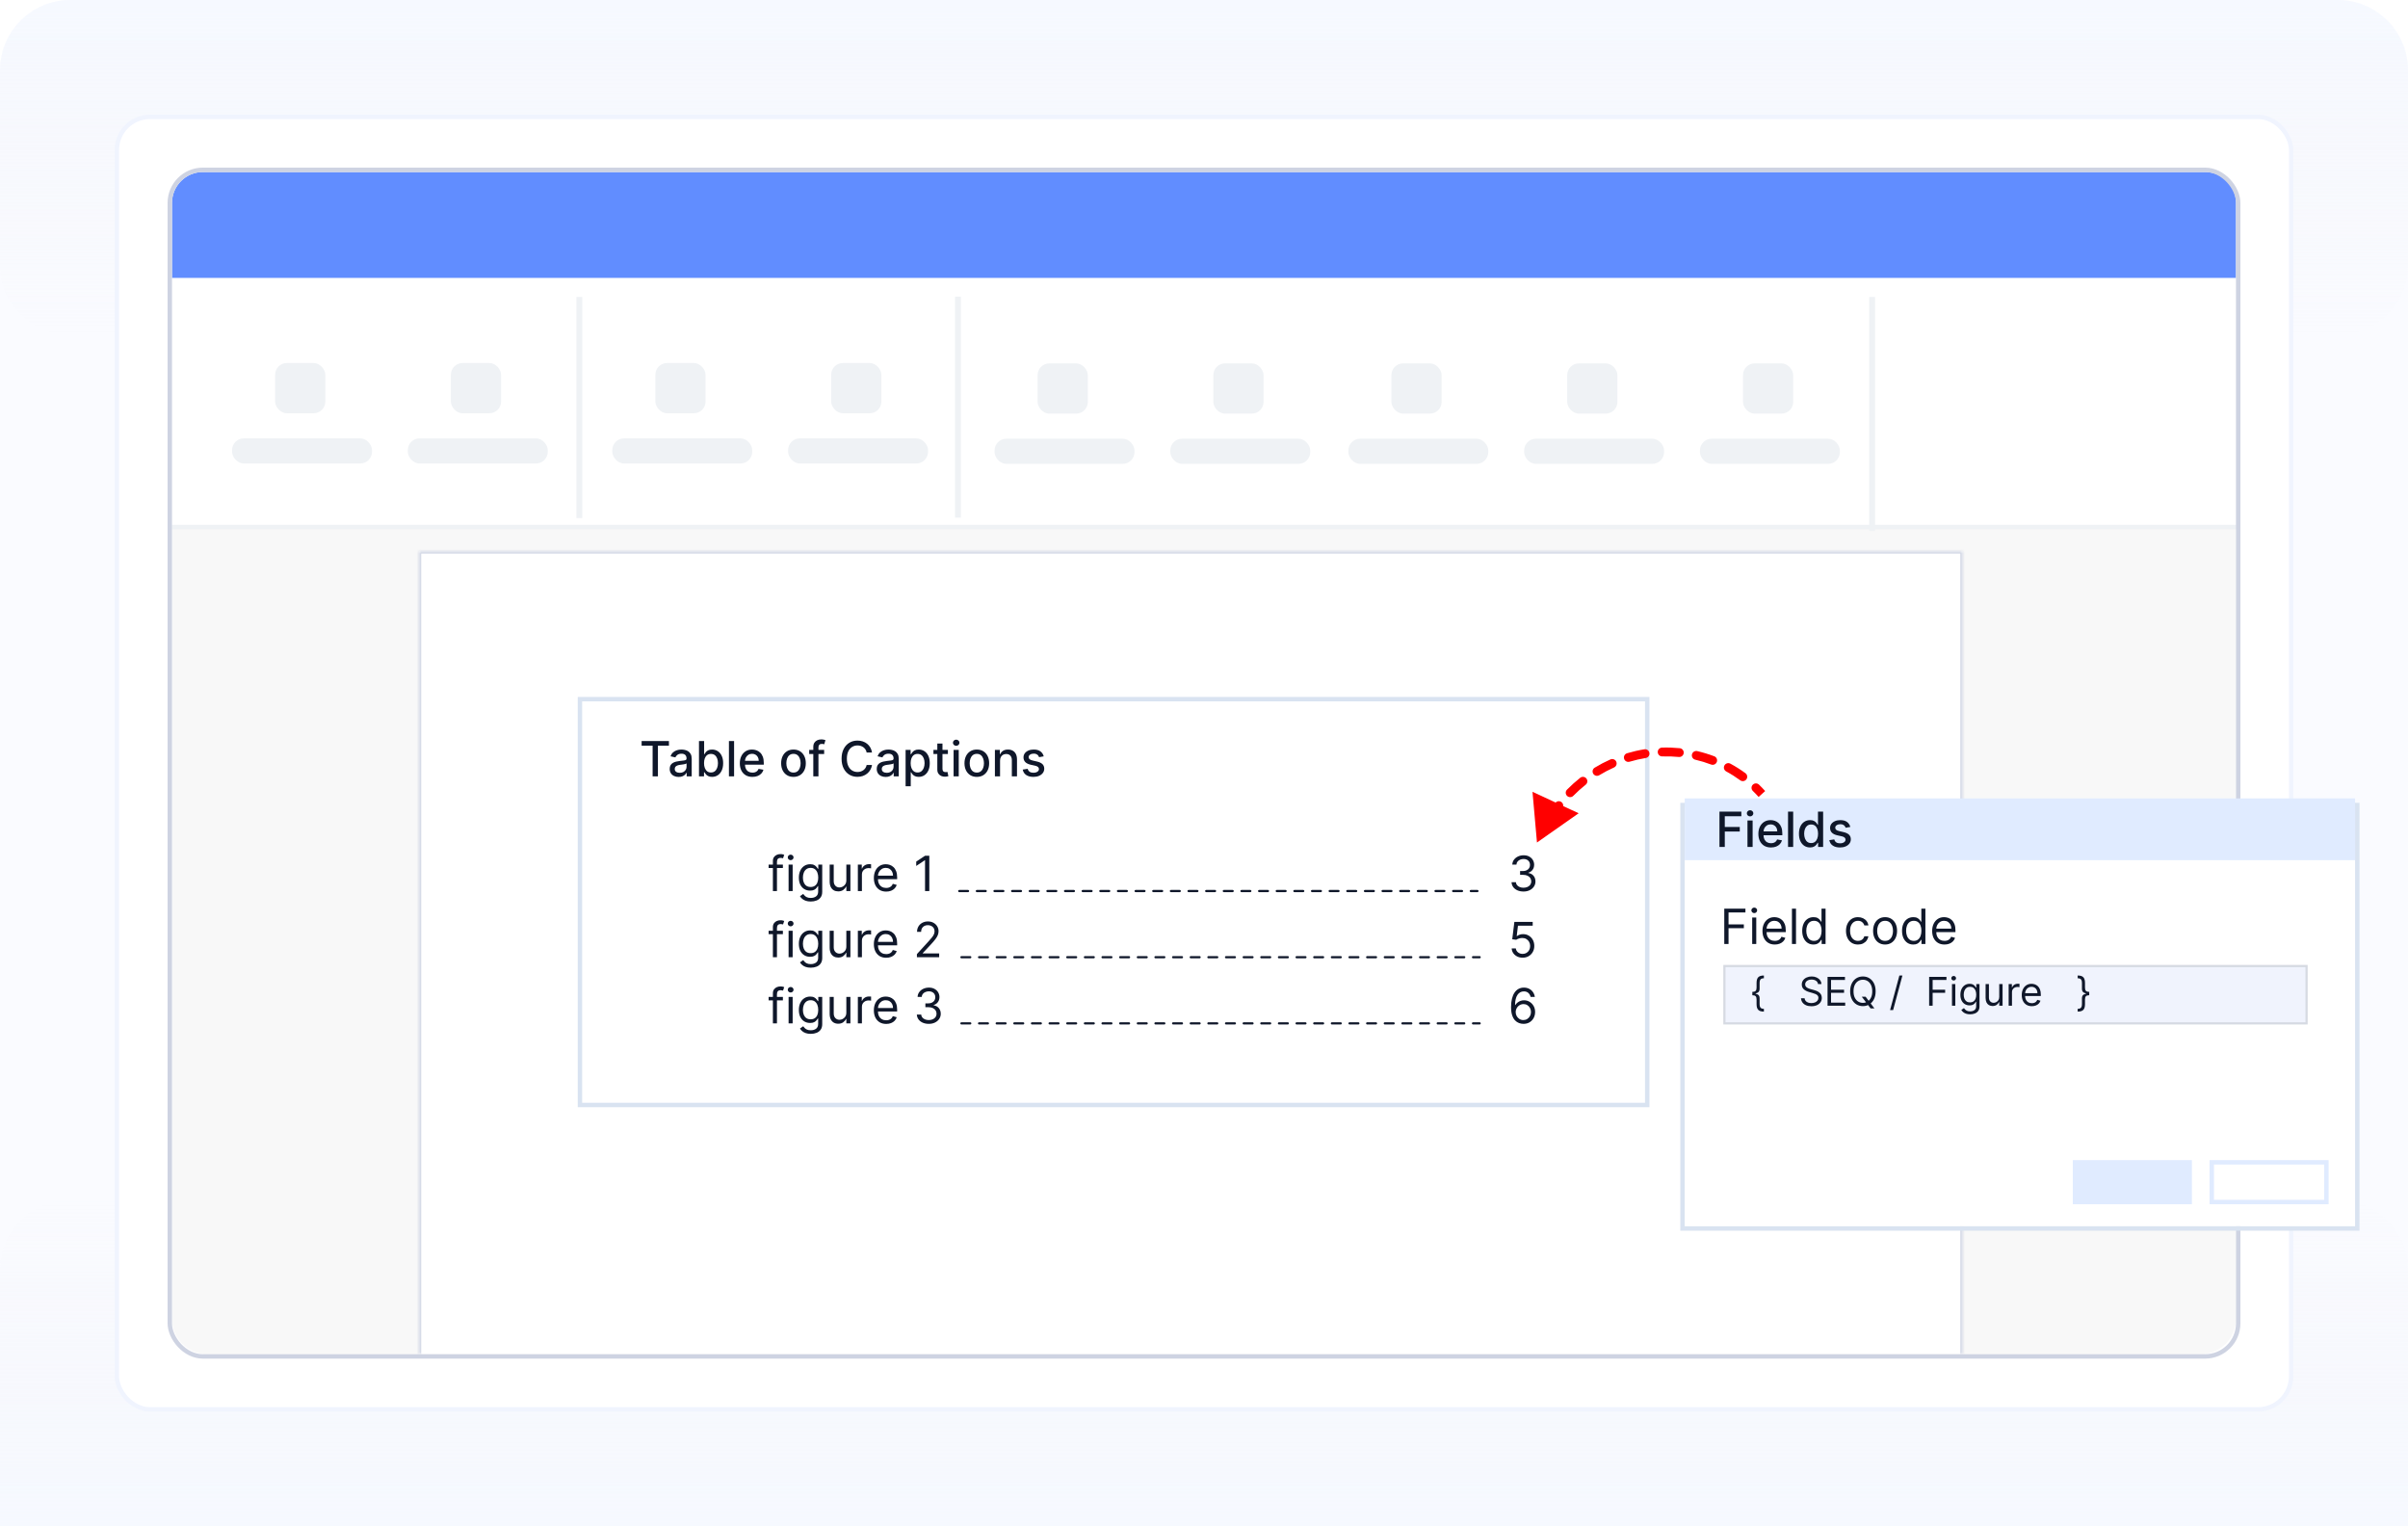 <svg width="546" height="346" viewBox="0 0 546 346" fill="none" xmlns="http://www.w3.org/2000/svg">
<g clip-path="url(#clip0_23925_17443)">
<path opacity="0.5" d="M0 16C0 7.163 7.163 0 16 0H530C538.837 0 546 7.163 546 16V346H0V16Z" fill="#F6F9FF"/>
<path d="M0 346H546V288C546 279.163 538.837 272 530 272H16C7.163 272 0 279.163 0 288V346Z" fill="url(#paint0_linear_23925_17443)"/>
<path d="M0 16C0 7.163 7.163 0 16 0H530C538.837 0 546 7.163 546 16V60C546 68.837 538.837 76 530 76H16C7.163 76 0 68.837 0 60V16Z" fill="url(#paint1_linear_23925_17443)"/>
<rect x="26.5" y="26.5" width="493" height="293" rx="7.5" fill="white" stroke="#F0F4FE"/>
<g clip-path="url(#clip1_23925_17443)">
<rect x="102.25" y="249.25" width="70.5" height="16.5" rx="2.75" fill="#FFFBEC" stroke="#0F172A" stroke-width="0.5"/>
<mask id="mask0_23925_17443" style="mask-type:alpha" maskUnits="userSpaceOnUse" x="38" y="38" width="470" height="270">
<rect x="38.936" y="38.936" width="468.129" height="268.129" fill="#F0F6C2" stroke="#DFE8AB" stroke-width="1.871"/>
</mask>
<g mask="url(#mask0_23925_17443)">
<path d="M39 47C39 42.582 42.582 39 47 39H499C503.418 39 507 42.582 507 47V299C507 303.418 503.418 307 499 307H47C42.582 307 39 303.418 39 299V47Z" fill="#F8F8F8"/>
<mask id="path-10-inside-1_23925_17443" fill="white">
<path d="M95 125H445V307H95V125Z"/>
</mask>
<path d="M95 125H445V307H95V125Z" fill="white"/>
<path d="M95 125V124.5H94.5V125H95ZM445 125H445.5V124.5H445V125ZM95 125.5H445V124.5H95V125.5ZM444.5 125V307H445.5V125H444.5ZM95.5 307V125H94.5V307H95.5Z" fill="#CED3E2" mask="url(#path-10-inside-1_23925_17443)"/>
<path d="M38 46C38 42.134 41.134 39 45 39H500C503.866 39 507 42.134 507 46V119H38V46Z" fill="white"/>
<path d="M39 46C39 42.134 42.134 39 46 39H500C503.866 39 507 42.134 507 46V63H39V46Z" fill="#618DFF"/>
<path d="M131.359 67.331V117.44" stroke="#EFF2F5" stroke-width="1.33"/>
<path d="M217.215 67.249V117.357" stroke="#EFF2F5" stroke-width="1.33"/>
<path d="M424.498 67.331V120.387" stroke="#EFF2F5" stroke-width="1.33"/>
<rect x="62.379" y="82.298" width="11.388" height="11.388" rx="2.659" fill="#EFF2F5"/>
<rect x="52.623" y="99.379" width="31.724" height="5.694" rx="2.659" fill="#EFF2F5"/>
<rect x="235.27" y="82.381" width="11.388" height="11.388" rx="2.659" fill="#EFF2F5"/>
<rect x="225.512" y="99.462" width="31.724" height="5.694" rx="2.659" fill="#EFF2F5"/>
<rect x="148.596" y="82.298" width="11.388" height="11.388" rx="2.659" fill="#EFF2F5"/>
<rect x="138.838" y="99.379" width="31.724" height="5.694" rx="2.659" fill="#EFF2F5"/>
<rect x="315.492" y="82.38" width="11.388" height="11.388" rx="2.659" fill="#EFF2F5"/>
<rect x="305.734" y="99.461" width="31.724" height="5.694" rx="2.659" fill="#EFF2F5"/>
<rect x="102.23" y="82.299" width="11.388" height="11.388" rx="2.659" fill="#EFF2F5"/>
<rect x="92.473" y="99.38" width="31.724" height="5.694" rx="2.659" fill="#EFF2F5"/>
<rect x="275.115" y="82.38" width="11.388" height="11.388" rx="2.659" fill="#EFF2F5"/>
<rect x="265.359" y="99.461" width="31.724" height="5.694" rx="2.659" fill="#EFF2F5"/>
<rect x="188.461" y="82.298" width="11.388" height="11.388" rx="2.659" fill="#EFF2F5"/>
<rect x="178.703" y="99.379" width="31.724" height="5.694" rx="2.659" fill="#EFF2F5"/>
<rect x="355.352" y="82.38" width="11.388" height="11.388" rx="2.659" fill="#EFF2F5"/>
<rect x="345.594" y="99.461" width="31.724" height="5.694" rx="2.659" fill="#EFF2F5"/>
<rect x="395.211" y="82.381" width="11.388" height="11.388" rx="2.659" fill="#EFF2F5"/>
<rect x="385.455" y="99.462" width="31.724" height="5.694" rx="2.659" fill="#EFF2F5"/>
<path fill-rule="evenodd" clip-rule="evenodd" d="M39 120V119H628.038V120H39Z" fill="#EFF2F5"/>
</g>
</g>
<rect x="38.5" y="38.5" width="469" height="269" rx="7.5" stroke="#CED3E2"/>
<path d="M345.453 202.109C344.938 202.109 344.478 202.021 344.074 201.844C343.673 201.667 343.354 201.421 343.117 201.105C342.883 200.788 342.755 200.419 342.734 200H343.719C343.74 200.258 343.828 200.48 343.984 200.668C344.141 200.853 344.345 200.996 344.598 201.098C344.85 201.199 345.13 201.25 345.438 201.25C345.781 201.25 346.086 201.19 346.352 201.07C346.617 200.951 346.826 200.784 346.977 200.57C347.128 200.357 347.203 200.109 347.203 199.828C347.203 199.534 347.13 199.275 346.984 199.051C346.839 198.824 346.625 198.647 346.344 198.52C346.063 198.392 345.719 198.328 345.313 198.328H344.672V197.469H345.313C345.63 197.469 345.909 197.411 346.148 197.297C346.391 197.182 346.579 197.021 346.715 196.812C346.853 196.604 346.922 196.359 346.922 196.078C346.922 195.807 346.862 195.572 346.742 195.371C346.622 195.171 346.453 195.014 346.234 194.902C346.018 194.79 345.763 194.734 345.469 194.734C345.193 194.734 344.932 194.785 344.688 194.887C344.445 194.986 344.247 195.13 344.094 195.32C343.94 195.508 343.857 195.734 343.844 196H342.906C342.922 195.581 343.048 195.214 343.285 194.898C343.522 194.581 343.832 194.333 344.215 194.156C344.6 193.979 345.023 193.891 345.484 193.891C345.979 193.891 346.404 193.991 346.758 194.191C347.112 194.389 347.384 194.651 347.574 194.977C347.764 195.302 347.859 195.654 347.859 196.031C347.859 196.482 347.741 196.866 347.504 197.184C347.27 197.501 346.951 197.721 346.547 197.844V197.906C347.052 197.99 347.447 198.204 347.73 198.551C348.014 198.895 348.156 199.32 348.156 199.828C348.156 200.263 348.038 200.654 347.801 201C347.566 201.344 347.246 201.615 346.84 201.812C346.434 202.01 345.971 202.109 345.453 202.109Z" fill="#0F172A"/>
<path d="M345.25 217.109C344.792 217.109 344.379 217.018 344.012 216.836C343.645 216.654 343.35 216.404 343.129 216.086C342.908 215.768 342.786 215.406 342.766 215H343.703C343.74 215.362 343.904 215.661 344.195 215.898C344.49 216.133 344.841 216.25 345.25 216.25C345.578 216.25 345.87 216.173 346.125 216.02C346.383 215.866 346.585 215.655 346.73 215.387C346.879 215.116 346.953 214.81 346.953 214.469C346.953 214.12 346.876 213.809 346.723 213.535C346.572 213.259 346.363 213.042 346.098 212.883C345.832 212.724 345.529 212.643 345.188 212.641C344.943 212.638 344.691 212.676 344.434 212.754C344.176 212.829 343.964 212.927 343.797 213.047L342.891 212.937L343.375 209H347.531V209.859H344.188L343.906 212.219H343.953C344.117 212.089 344.323 211.98 344.57 211.895C344.818 211.809 345.076 211.766 345.344 211.766C345.833 211.766 346.27 211.883 346.652 212.117C347.038 212.349 347.34 212.667 347.559 213.07C347.78 213.474 347.891 213.935 347.891 214.453C347.891 214.964 347.776 215.419 347.547 215.82C347.32 216.219 347.008 216.534 346.609 216.766C346.211 216.995 345.758 217.109 345.25 217.109Z" fill="#0F172A"/>
<path d="M345.406 232.109C345.078 232.104 344.75 232.042 344.422 231.922C344.094 231.802 343.794 231.6 343.523 231.316C343.253 231.03 343.035 230.643 342.871 230.156C342.707 229.667 342.625 229.052 342.625 228.312C342.625 227.604 342.691 226.977 342.824 226.43C342.957 225.88 343.15 225.418 343.402 225.043C343.655 224.665 343.96 224.379 344.316 224.184C344.676 223.988 345.081 223.891 345.531 223.891C345.979 223.891 346.378 223.98 346.727 224.16C347.078 224.337 347.365 224.585 347.586 224.902C347.807 225.22 347.951 225.586 348.016 226H347.063C346.974 225.641 346.802 225.342 346.547 225.105C346.292 224.868 345.953 224.75 345.531 224.75C344.911 224.75 344.423 225.02 344.066 225.559C343.712 226.098 343.534 226.854 343.531 227.828H343.594C343.74 227.607 343.913 227.418 344.113 227.262C344.316 227.103 344.54 226.98 344.785 226.895C345.03 226.809 345.289 226.766 345.562 226.766C346.021 226.766 346.44 226.88 346.82 227.109C347.201 227.336 347.505 227.65 347.734 228.051C347.964 228.449 348.078 228.906 348.078 229.422C348.078 229.917 347.967 230.37 347.746 230.781C347.525 231.19 347.214 231.516 346.813 231.758C346.414 231.997 345.945 232.115 345.406 232.109ZM345.406 231.25C345.734 231.25 346.029 231.168 346.289 231.004C346.552 230.84 346.759 230.62 346.91 230.344C347.064 230.068 347.141 229.76 347.141 229.422C347.141 229.091 347.066 228.79 346.918 228.52C346.772 228.246 346.57 228.029 346.313 227.867C346.057 227.706 345.766 227.625 345.438 227.625C345.19 227.625 344.96 227.674 344.746 227.773C344.533 227.87 344.345 228.003 344.184 228.172C344.025 228.341 343.9 228.535 343.809 228.754C343.717 228.97 343.672 229.198 343.672 229.437C343.672 229.755 343.746 230.052 343.895 230.328C344.046 230.604 344.251 230.827 344.512 230.996C344.775 231.165 345.073 231.25 345.406 231.25Z" fill="#0F172A"/>
<path d="M145.484 169.039V168H151.676V169.039H149.18V176H147.977V169.039H145.484ZM153.88 176.133C153.5 176.133 153.156 176.063 152.849 175.922C152.541 175.779 152.298 175.572 152.118 175.301C151.941 175.03 151.853 174.698 151.853 174.305C151.853 173.966 151.918 173.687 152.048 173.469C152.178 173.25 152.354 173.077 152.575 172.949C152.797 172.822 153.044 172.725 153.317 172.66C153.591 172.595 153.869 172.546 154.153 172.512C154.513 172.47 154.804 172.436 155.028 172.41C155.252 172.382 155.415 172.336 155.517 172.273C155.618 172.211 155.669 172.109 155.669 171.969V171.941C155.669 171.6 155.573 171.336 155.38 171.148C155.19 170.961 154.906 170.867 154.528 170.867C154.135 170.867 153.825 170.954 153.599 171.129C153.375 171.301 153.22 171.492 153.134 171.703L152.036 171.453C152.166 171.089 152.356 170.794 152.606 170.57C152.859 170.344 153.149 170.18 153.478 170.078C153.806 169.974 154.151 169.922 154.513 169.922C154.752 169.922 155.006 169.951 155.274 170.008C155.545 170.062 155.798 170.164 156.032 170.312C156.269 170.461 156.463 170.673 156.614 170.949C156.765 171.223 156.841 171.578 156.841 172.016V176H155.7V175.18H155.653C155.578 175.331 155.465 175.479 155.313 175.625C155.162 175.771 154.968 175.892 154.731 175.988C154.494 176.085 154.211 176.133 153.88 176.133ZM154.134 175.195C154.457 175.195 154.733 175.132 154.962 175.004C155.194 174.876 155.369 174.71 155.489 174.504C155.612 174.296 155.673 174.073 155.673 173.836V173.062C155.631 173.104 155.55 173.143 155.431 173.18C155.313 173.214 155.179 173.243 155.028 173.27C154.877 173.293 154.73 173.315 154.587 173.336C154.444 173.354 154.324 173.37 154.228 173.383C154.001 173.411 153.794 173.46 153.606 173.527C153.422 173.595 153.273 173.693 153.161 173.82C153.052 173.945 152.997 174.112 152.997 174.32C152.997 174.609 153.104 174.828 153.317 174.977C153.531 175.122 153.803 175.195 154.134 175.195ZM158.49 176V168H159.658V170.973H159.729C159.796 170.848 159.894 170.703 160.021 170.539C160.149 170.375 160.326 170.232 160.553 170.109C160.779 169.984 161.079 169.922 161.451 169.922C161.936 169.922 162.368 170.044 162.748 170.289C163.128 170.534 163.426 170.887 163.643 171.348C163.861 171.809 163.971 172.363 163.971 173.012C163.971 173.66 163.863 174.216 163.646 174.68C163.43 175.141 163.133 175.496 162.756 175.746C162.378 175.993 161.947 176.117 161.463 176.117C161.098 176.117 160.8 176.056 160.568 175.934C160.339 175.811 160.16 175.668 160.029 175.504C159.899 175.34 159.799 175.194 159.729 175.066H159.631V176H158.49ZM159.635 173C159.635 173.422 159.696 173.792 159.818 174.109C159.941 174.427 160.118 174.676 160.35 174.855C160.581 175.033 160.865 175.121 161.201 175.121C161.55 175.121 161.842 175.029 162.076 174.844C162.311 174.656 162.488 174.402 162.607 174.082C162.73 173.762 162.791 173.401 162.791 173C162.791 172.604 162.731 172.249 162.611 171.934C162.494 171.618 162.317 171.37 162.08 171.188C161.846 171.005 161.553 170.914 161.201 170.914C160.863 170.914 160.576 171.001 160.342 171.176C160.11 171.35 159.934 171.594 159.814 171.906C159.695 172.219 159.635 172.583 159.635 173ZM166.45 168V176H165.282V168H166.45ZM170.607 176.121C170.016 176.121 169.507 175.995 169.08 175.742C168.656 175.487 168.327 175.129 168.096 174.668C167.867 174.204 167.752 173.661 167.752 173.039C167.752 172.424 167.867 171.883 168.096 171.414C168.327 170.945 168.65 170.579 169.064 170.316C169.481 170.053 169.968 169.922 170.525 169.922C170.864 169.922 171.192 169.978 171.51 170.09C171.827 170.202 172.113 170.378 172.365 170.617C172.618 170.857 172.817 171.168 172.963 171.551C173.109 171.931 173.182 172.393 173.182 172.937V173.352H168.412V172.477H172.037C172.037 172.169 171.975 171.897 171.85 171.66C171.725 171.421 171.549 171.232 171.322 171.094C171.098 170.956 170.835 170.887 170.533 170.887C170.205 170.887 169.919 170.967 169.674 171.129C169.432 171.288 169.244 171.496 169.111 171.754C168.981 172.009 168.916 172.286 168.916 172.586V173.27C168.916 173.671 168.986 174.012 169.127 174.293C169.27 174.574 169.469 174.789 169.725 174.937C169.98 175.083 170.278 175.156 170.619 175.156C170.84 175.156 171.042 175.125 171.225 175.062C171.407 174.997 171.564 174.901 171.697 174.773C171.83 174.646 171.932 174.488 172.002 174.301L173.107 174.5C173.019 174.826 172.86 175.111 172.631 175.355C172.404 175.598 172.119 175.786 171.775 175.922C171.434 176.055 171.045 176.121 170.607 176.121ZM179.916 176.121C179.354 176.121 178.863 175.992 178.443 175.734C178.024 175.477 177.699 175.116 177.467 174.652C177.235 174.189 177.119 173.647 177.119 173.027C177.119 172.405 177.235 171.861 177.467 171.395C177.699 170.928 178.024 170.566 178.443 170.309C178.863 170.051 179.354 169.922 179.916 169.922C180.479 169.922 180.969 170.051 181.389 170.309C181.808 170.566 182.133 170.928 182.365 171.395C182.597 171.861 182.713 172.405 182.713 173.027C182.713 173.647 182.597 174.189 182.365 174.652C182.133 175.116 181.808 175.477 181.389 175.734C180.969 175.992 180.479 176.121 179.916 176.121ZM179.92 175.141C180.285 175.141 180.587 175.044 180.826 174.852C181.066 174.659 181.243 174.402 181.357 174.082C181.475 173.762 181.533 173.409 181.533 173.023C181.533 172.641 181.475 172.289 181.357 171.969C181.243 171.646 181.066 171.387 180.826 171.191C180.587 170.996 180.285 170.898 179.92 170.898C179.553 170.898 179.248 170.996 179.006 171.191C178.766 171.387 178.588 171.646 178.471 171.969C178.356 172.289 178.299 172.641 178.299 173.023C178.299 173.409 178.356 173.762 178.471 174.082C178.588 174.402 178.766 174.659 179.006 174.852C179.248 175.044 179.553 175.141 179.92 175.141ZM186.872 170V170.937H183.481V170H186.872ZM184.411 176V169.305C184.411 168.93 184.493 168.618 184.657 168.371C184.821 168.121 185.039 167.935 185.31 167.812C185.58 167.687 185.875 167.625 186.192 167.625C186.427 167.625 186.627 167.645 186.794 167.684C186.961 167.72 187.084 167.754 187.165 167.785L186.892 168.73C186.837 168.715 186.767 168.697 186.681 168.676C186.595 168.652 186.491 168.641 186.368 168.641C186.084 168.641 185.881 168.711 185.759 168.852C185.639 168.992 185.579 169.195 185.579 169.461V176H184.411ZM197.727 170.602H196.508C196.461 170.341 196.374 170.112 196.246 169.914C196.118 169.716 195.962 169.548 195.777 169.41C195.592 169.272 195.385 169.168 195.156 169.098C194.93 169.027 194.689 168.992 194.434 168.992C193.973 168.992 193.56 169.108 193.195 169.34C192.833 169.572 192.547 169.911 192.336 170.359C192.128 170.807 192.023 171.354 192.023 172C192.023 172.651 192.128 173.201 192.336 173.648C192.547 174.096 192.835 174.435 193.199 174.664C193.564 174.893 193.974 175.008 194.43 175.008C194.682 175.008 194.922 174.974 195.148 174.906C195.378 174.836 195.585 174.733 195.77 174.598C195.954 174.462 196.111 174.297 196.238 174.102C196.368 173.904 196.458 173.677 196.508 173.422L197.727 173.426C197.661 173.819 197.535 174.181 197.348 174.512C197.163 174.84 196.924 175.124 196.633 175.363C196.344 175.6 196.013 175.784 195.641 175.914C195.268 176.044 194.862 176.109 194.422 176.109C193.729 176.109 193.112 175.945 192.57 175.617C192.029 175.286 191.602 174.814 191.289 174.199C190.979 173.585 190.824 172.852 190.824 172C190.824 171.146 190.98 170.413 191.293 169.801C191.605 169.186 192.033 168.715 192.574 168.387C193.116 168.056 193.732 167.891 194.422 167.891C194.846 167.891 195.242 167.952 195.609 168.074C195.979 168.194 196.311 168.371 196.605 168.605C196.9 168.837 197.143 169.121 197.336 169.457C197.529 169.79 197.659 170.172 197.727 170.602ZM200.823 176.133C200.443 176.133 200.099 176.063 199.792 175.922C199.485 175.779 199.241 175.572 199.062 175.301C198.884 175.03 198.796 174.698 198.796 174.305C198.796 173.966 198.861 173.687 198.991 173.469C199.121 173.25 199.297 173.077 199.519 172.949C199.74 172.822 199.987 172.725 200.261 172.66C200.534 172.595 200.813 172.546 201.097 172.512C201.456 172.47 201.748 172.436 201.972 172.41C202.196 172.382 202.358 172.336 202.46 172.273C202.562 172.211 202.612 172.109 202.612 171.969V171.941C202.612 171.6 202.516 171.336 202.323 171.148C202.133 170.961 201.849 170.867 201.472 170.867C201.078 170.867 200.769 170.954 200.542 171.129C200.318 171.301 200.163 171.492 200.077 171.703L198.979 171.453C199.11 171.089 199.3 170.794 199.55 170.57C199.802 170.344 200.093 170.18 200.421 170.078C200.749 169.974 201.094 169.922 201.456 169.922C201.696 169.922 201.95 169.951 202.218 170.008C202.489 170.062 202.741 170.164 202.976 170.312C203.213 170.461 203.407 170.673 203.558 170.949C203.709 171.223 203.784 171.578 203.784 172.016V176H202.644V175.18H202.597C202.521 175.331 202.408 175.479 202.257 175.625C202.106 175.771 201.912 175.892 201.675 175.988C201.438 176.085 201.154 176.133 200.823 176.133ZM201.077 175.195C201.4 175.195 201.676 175.132 201.905 175.004C202.137 174.876 202.313 174.71 202.433 174.504C202.555 174.296 202.616 174.073 202.616 173.836V173.062C202.575 173.104 202.494 173.143 202.374 173.18C202.257 173.214 202.123 173.243 201.972 173.27C201.821 173.293 201.674 173.315 201.53 173.336C201.387 173.354 201.267 173.37 201.171 173.383C200.944 173.411 200.737 173.46 200.55 173.527C200.365 173.595 200.216 173.693 200.104 173.82C199.995 173.945 199.94 174.112 199.94 174.32C199.94 174.609 200.047 174.828 200.261 174.977C200.474 175.122 200.746 175.195 201.077 175.195ZM205.34 178.25V170H206.48V170.973H206.578C206.646 170.848 206.743 170.703 206.871 170.539C206.999 170.375 207.176 170.232 207.402 170.109C207.629 169.984 207.928 169.922 208.301 169.922C208.785 169.922 209.217 170.044 209.598 170.289C209.978 170.534 210.276 170.887 210.492 171.348C210.711 171.809 210.82 172.363 210.82 173.012C210.82 173.66 210.712 174.216 210.496 174.68C210.28 175.141 209.983 175.496 209.605 175.746C209.228 175.993 208.797 176.117 208.313 176.117C207.948 176.117 207.65 176.056 207.418 175.934C207.189 175.811 207.009 175.668 206.879 175.504C206.749 175.34 206.648 175.194 206.578 175.066H206.508V178.25H205.34ZM206.484 173C206.484 173.422 206.546 173.792 206.668 174.109C206.79 174.427 206.967 174.676 207.199 174.855C207.431 175.033 207.715 175.121 208.051 175.121C208.4 175.121 208.691 175.029 208.926 174.844C209.16 174.656 209.337 174.402 209.457 174.082C209.579 173.762 209.641 173.401 209.641 173C209.641 172.604 209.581 172.249 209.461 171.934C209.344 171.618 209.167 171.37 208.93 171.188C208.695 171.005 208.402 170.914 208.051 170.914C207.712 170.914 207.426 171.001 207.191 171.176C206.96 171.35 206.784 171.594 206.664 171.906C206.544 172.219 206.484 172.583 206.484 173ZM214.93 170V170.937H211.652V170H214.93ZM212.531 168.562H213.699V174.238C213.699 174.465 213.733 174.635 213.801 174.75C213.868 174.862 213.956 174.939 214.063 174.98C214.172 175.02 214.29 175.039 214.418 175.039C214.512 175.039 214.594 175.033 214.664 175.02C214.734 175.007 214.789 174.996 214.828 174.988L215.039 175.953C214.971 175.979 214.875 176.005 214.75 176.031C214.625 176.06 214.469 176.076 214.281 176.078C213.974 176.083 213.688 176.029 213.422 175.914C213.156 175.799 212.941 175.622 212.777 175.383C212.613 175.143 212.531 174.842 212.531 174.48V168.562ZM216.222 176V170H217.39V176H216.222ZM216.812 169.074C216.608 169.074 216.434 169.007 216.288 168.871C216.145 168.733 216.073 168.569 216.073 168.379C216.073 168.186 216.145 168.022 216.288 167.887C216.434 167.749 216.608 167.68 216.812 167.68C217.015 167.68 217.188 167.749 217.331 167.887C217.477 168.022 217.55 168.186 217.55 168.379C217.55 168.569 217.477 168.733 217.331 168.871C217.188 169.007 217.015 169.074 216.812 169.074ZM221.488 176.121C220.926 176.121 220.435 175.992 220.016 175.734C219.596 175.477 219.271 175.116 219.039 174.652C218.807 174.189 218.691 173.647 218.691 173.027C218.691 172.405 218.807 171.861 219.039 171.395C219.271 170.928 219.596 170.566 220.016 170.309C220.435 170.051 220.926 169.922 221.488 169.922C222.051 169.922 222.542 170.051 222.961 170.309C223.38 170.566 223.706 170.928 223.938 171.395C224.169 171.861 224.285 172.405 224.285 173.027C224.285 173.647 224.169 174.189 223.938 174.652C223.706 175.116 223.38 175.477 222.961 175.734C222.542 175.992 222.051 176.121 221.488 176.121ZM221.492 175.141C221.857 175.141 222.159 175.044 222.398 174.852C222.638 174.659 222.815 174.402 222.93 174.082C223.047 173.762 223.105 173.409 223.105 173.023C223.105 172.641 223.047 172.289 222.93 171.969C222.815 171.646 222.638 171.387 222.398 171.191C222.159 170.996 221.857 170.898 221.492 170.898C221.125 170.898 220.82 170.996 220.578 171.191C220.339 171.387 220.16 171.646 220.043 171.969C219.928 172.289 219.871 172.641 219.871 173.023C219.871 173.409 219.928 173.762 220.043 174.082C220.16 174.402 220.339 174.659 220.578 174.852C220.82 175.044 221.125 175.141 221.492 175.141ZM226.757 172.437V176H225.589V170H226.71V170.977H226.784C226.922 170.659 227.138 170.404 227.433 170.211C227.729 170.018 228.103 169.922 228.554 169.922C228.963 169.922 229.321 170.008 229.628 170.18C229.935 170.349 230.174 170.602 230.343 170.937C230.512 171.273 230.597 171.689 230.597 172.184V176H229.429V172.324C229.429 171.889 229.315 171.549 229.089 171.305C228.862 171.057 228.551 170.934 228.155 170.934C227.884 170.934 227.644 170.992 227.433 171.109C227.224 171.227 227.059 171.398 226.937 171.625C226.817 171.849 226.757 172.12 226.757 172.437ZM236.659 171.465L235.601 171.652C235.556 171.517 235.486 171.388 235.39 171.266C235.296 171.143 235.168 171.043 235.007 170.965C234.845 170.887 234.644 170.848 234.401 170.848C234.071 170.848 233.795 170.922 233.573 171.07C233.352 171.216 233.241 171.405 233.241 171.637C233.241 171.837 233.315 171.999 233.464 172.121C233.612 172.243 233.852 172.344 234.183 172.422L235.136 172.641C235.688 172.768 236.099 172.965 236.37 173.23C236.641 173.496 236.776 173.841 236.776 174.266C236.776 174.625 236.672 174.945 236.464 175.227C236.258 175.505 235.97 175.724 235.601 175.883C235.233 176.042 234.808 176.121 234.323 176.121C233.651 176.121 233.103 175.978 232.679 175.691C232.254 175.402 231.994 174.992 231.897 174.461L233.026 174.289C233.097 174.583 233.241 174.806 233.46 174.957C233.679 175.105 233.964 175.18 234.315 175.18C234.698 175.18 235.004 175.1 235.233 174.941C235.463 174.78 235.577 174.583 235.577 174.352C235.577 174.164 235.507 174.007 235.366 173.879C235.228 173.751 235.016 173.655 234.729 173.59L233.714 173.367C233.154 173.24 232.74 173.036 232.472 172.758C232.206 172.479 232.073 172.126 232.073 171.699C232.073 171.345 232.172 171.035 232.37 170.77C232.568 170.504 232.841 170.297 233.19 170.148C233.539 169.997 233.939 169.922 234.39 169.922C235.038 169.922 235.549 170.062 235.921 170.344C236.293 170.622 236.539 170.996 236.659 171.465Z" fill="#0F172A"/>
<path d="M177.516 196V196.781H174.281V196H177.516ZM175.25 202V195.172C175.25 194.828 175.331 194.542 175.492 194.312C175.654 194.083 175.863 193.911 176.121 193.797C176.379 193.682 176.651 193.625 176.938 193.625C177.164 193.625 177.349 193.643 177.492 193.68C177.635 193.716 177.742 193.75 177.812 193.781L177.547 194.578C177.5 194.562 177.435 194.543 177.352 194.52C177.271 194.496 177.164 194.484 177.031 194.484C176.727 194.484 176.507 194.561 176.371 194.715C176.238 194.868 176.172 195.094 176.172 195.391V202H175.25ZM178.808 202V196H179.729V202H178.808ZM179.276 195C179.097 195 178.942 194.939 178.812 194.816C178.684 194.694 178.62 194.547 178.62 194.375C178.62 194.203 178.684 194.056 178.812 193.934C178.942 193.811 179.097 193.75 179.276 193.75C179.456 193.75 179.61 193.811 179.737 193.934C179.868 194.056 179.933 194.203 179.933 194.375C179.933 194.547 179.868 194.694 179.737 194.816C179.61 194.939 179.456 195 179.276 195ZM183.84 204.375C183.395 204.375 183.012 204.318 182.691 204.203C182.371 204.091 182.104 203.943 181.891 203.758C181.68 203.576 181.512 203.38 181.387 203.172L182.121 202.656C182.204 202.766 182.31 202.891 182.437 203.031C182.565 203.174 182.74 203.298 182.961 203.402C183.185 203.509 183.478 203.562 183.84 203.562C184.324 203.562 184.724 203.445 185.039 203.211C185.354 202.977 185.512 202.609 185.512 202.109V200.891H185.434C185.366 201 185.27 201.135 185.145 201.297C185.022 201.456 184.845 201.598 184.613 201.723C184.384 201.845 184.074 201.906 183.684 201.906C183.199 201.906 182.764 201.792 182.379 201.563C181.996 201.333 181.693 201 181.469 200.562C181.247 200.125 181.137 199.594 181.137 198.969C181.137 198.354 181.245 197.819 181.461 197.363C181.677 196.905 181.978 196.551 182.363 196.301C182.749 196.048 183.194 195.922 183.699 195.922C184.09 195.922 184.4 195.987 184.629 196.117C184.861 196.245 185.038 196.391 185.16 196.555C185.285 196.716 185.382 196.849 185.449 196.953H185.543V196H186.434V202.172C186.434 202.688 186.316 203.107 186.082 203.43C185.85 203.755 185.538 203.993 185.145 204.145C184.754 204.298 184.319 204.375 183.84 204.375ZM183.809 201.078C184.178 201.078 184.491 200.993 184.746 200.824C185.001 200.655 185.195 200.411 185.328 200.094C185.461 199.776 185.527 199.396 185.527 198.953C185.527 198.521 185.462 198.139 185.332 197.809C185.202 197.478 185.009 197.219 184.754 197.031C184.499 196.844 184.184 196.75 183.809 196.75C183.418 196.75 183.092 196.849 182.832 197.047C182.574 197.245 182.38 197.51 182.25 197.844C182.122 198.177 182.059 198.547 182.059 198.953C182.059 199.37 182.124 199.738 182.254 200.059C182.387 200.376 182.582 200.626 182.84 200.809C183.1 200.988 183.423 201.078 183.809 201.078ZM191.902 199.547V196H192.824V202H191.902V200.984H191.84C191.699 201.289 191.48 201.548 191.184 201.762C190.887 201.973 190.512 202.078 190.059 202.078C189.684 202.078 189.35 201.996 189.059 201.832C188.767 201.665 188.538 201.415 188.371 201.082C188.204 200.746 188.121 200.323 188.121 199.812V196H189.043V199.75C189.043 200.187 189.165 200.536 189.41 200.797C189.658 201.057 189.973 201.187 190.355 201.187C190.585 201.187 190.818 201.129 191.055 201.012C191.294 200.895 191.495 200.715 191.656 200.473C191.82 200.23 191.902 199.922 191.902 199.547ZM194.513 202V196H195.403V196.906H195.466C195.575 196.609 195.773 196.368 196.06 196.184C196.346 195.999 196.669 195.906 197.028 195.906C197.096 195.906 197.181 195.908 197.282 195.91C197.384 195.913 197.461 195.917 197.513 195.922V196.859C197.481 196.852 197.41 196.84 197.298 196.824C197.188 196.806 197.073 196.797 196.95 196.797C196.659 196.797 196.398 196.858 196.169 196.98C195.942 197.1 195.763 197.267 195.63 197.48C195.5 197.691 195.435 197.932 195.435 198.203V202H194.513ZM200.938 202.125C200.36 202.125 199.862 201.997 199.442 201.742C199.026 201.484 198.704 201.125 198.478 200.664C198.254 200.201 198.142 199.661 198.142 199.047C198.142 198.432 198.254 197.891 198.478 197.422C198.704 196.951 199.019 196.583 199.423 196.32C199.829 196.055 200.303 195.922 200.845 195.922C201.157 195.922 201.466 195.974 201.771 196.078C202.075 196.182 202.353 196.352 202.603 196.586C202.853 196.818 203.052 197.125 203.2 197.508C203.349 197.891 203.423 198.362 203.423 198.922V199.312H198.798V198.516H202.485C202.485 198.177 202.418 197.875 202.282 197.609C202.149 197.344 201.959 197.134 201.712 196.98C201.467 196.827 201.178 196.75 200.845 196.75C200.478 196.75 200.16 196.841 199.892 197.023C199.626 197.203 199.422 197.437 199.278 197.727C199.135 198.016 199.063 198.326 199.063 198.656V199.188C199.063 199.641 199.142 200.025 199.298 200.34C199.457 200.652 199.677 200.891 199.958 201.055C200.239 201.216 200.566 201.297 200.938 201.297C201.181 201.297 201.399 201.263 201.595 201.195C201.793 201.125 201.963 201.021 202.106 200.883C202.25 200.742 202.36 200.568 202.438 200.359L203.329 200.609C203.235 200.911 203.078 201.177 202.856 201.406C202.635 201.633 202.362 201.81 202.036 201.937C201.711 202.063 201.345 202.125 200.938 202.125ZM210.716 194V202H209.747V195.016H209.7L207.747 196.312V195.328L209.747 194H210.716Z" fill="#0F172A"/>
<path d="M177.516 211V211.781H174.281V211H177.516ZM175.25 217V210.172C175.25 209.828 175.331 209.542 175.492 209.312C175.654 209.083 175.863 208.911 176.121 208.797C176.379 208.682 176.651 208.625 176.938 208.625C177.164 208.625 177.349 208.643 177.492 208.68C177.635 208.716 177.742 208.75 177.812 208.781L177.547 209.578C177.5 209.562 177.435 209.543 177.352 209.52C177.271 209.496 177.164 209.484 177.031 209.484C176.727 209.484 176.507 209.561 176.371 209.715C176.238 209.868 176.172 210.094 176.172 210.391V217H175.25ZM178.808 217V211H179.729V217H178.808ZM179.276 210C179.097 210 178.942 209.939 178.812 209.816C178.684 209.694 178.62 209.547 178.62 209.375C178.62 209.203 178.684 209.056 178.812 208.934C178.942 208.811 179.097 208.75 179.276 208.75C179.456 208.75 179.61 208.811 179.737 208.934C179.868 209.056 179.933 209.203 179.933 209.375C179.933 209.547 179.868 209.694 179.737 209.816C179.61 209.939 179.456 210 179.276 210ZM183.84 219.375C183.395 219.375 183.012 219.318 182.691 219.203C182.371 219.091 182.104 218.943 181.891 218.758C181.68 218.576 181.512 218.38 181.387 218.172L182.121 217.656C182.204 217.766 182.31 217.891 182.437 218.031C182.565 218.174 182.74 218.298 182.961 218.402C183.185 218.509 183.478 218.562 183.84 218.562C184.324 218.562 184.724 218.445 185.039 218.211C185.354 217.977 185.512 217.609 185.512 217.109V215.891H185.434C185.366 216 185.27 216.135 185.145 216.297C185.022 216.456 184.845 216.598 184.613 216.723C184.384 216.845 184.074 216.906 183.684 216.906C183.199 216.906 182.764 216.792 182.379 216.563C181.996 216.333 181.693 216 181.469 215.562C181.247 215.125 181.137 214.594 181.137 213.969C181.137 213.354 181.245 212.819 181.461 212.363C181.677 211.905 181.978 211.551 182.363 211.301C182.749 211.048 183.194 210.922 183.699 210.922C184.09 210.922 184.4 210.987 184.629 211.117C184.861 211.245 185.038 211.391 185.16 211.555C185.285 211.716 185.382 211.849 185.449 211.953H185.543V211H186.434V217.172C186.434 217.688 186.316 218.107 186.082 218.43C185.85 218.755 185.538 218.993 185.145 219.145C184.754 219.298 184.319 219.375 183.84 219.375ZM183.809 216.078C184.178 216.078 184.491 215.993 184.746 215.824C185.001 215.655 185.195 215.411 185.328 215.094C185.461 214.776 185.527 214.396 185.527 213.953C185.527 213.521 185.462 213.139 185.332 212.809C185.202 212.478 185.009 212.219 184.754 212.031C184.499 211.844 184.184 211.75 183.809 211.75C183.418 211.75 183.092 211.849 182.832 212.047C182.574 212.245 182.38 212.51 182.25 212.844C182.122 213.177 182.059 213.547 182.059 213.953C182.059 214.37 182.124 214.738 182.254 215.059C182.387 215.376 182.582 215.626 182.84 215.809C183.1 215.988 183.423 216.078 183.809 216.078ZM191.902 214.547V211H192.824V217H191.902V215.984H191.84C191.699 216.289 191.48 216.548 191.184 216.762C190.887 216.973 190.512 217.078 190.059 217.078C189.684 217.078 189.35 216.996 189.059 216.832C188.767 216.665 188.538 216.415 188.371 216.082C188.204 215.746 188.121 215.323 188.121 214.812V211H189.043V214.75C189.043 215.187 189.165 215.536 189.41 215.797C189.658 216.057 189.973 216.187 190.355 216.187C190.585 216.187 190.818 216.129 191.055 216.012C191.294 215.895 191.495 215.715 191.656 215.473C191.82 215.23 191.902 214.922 191.902 214.547ZM194.513 217V211H195.403V211.906H195.466C195.575 211.609 195.773 211.368 196.06 211.184C196.346 210.999 196.669 210.906 197.028 210.906C197.096 210.906 197.181 210.908 197.282 210.91C197.384 210.913 197.461 210.917 197.513 210.922V211.859C197.481 211.852 197.41 211.84 197.298 211.824C197.188 211.806 197.073 211.797 196.95 211.797C196.659 211.797 196.398 211.858 196.169 211.98C195.942 212.1 195.763 212.267 195.63 212.48C195.5 212.691 195.435 212.932 195.435 213.203V217H194.513ZM200.938 217.125C200.36 217.125 199.862 216.997 199.442 216.742C199.026 216.484 198.704 216.125 198.478 215.664C198.254 215.201 198.142 214.661 198.142 214.047C198.142 213.432 198.254 212.891 198.478 212.422C198.704 211.951 199.019 211.583 199.423 211.32C199.829 211.055 200.303 210.922 200.845 210.922C201.157 210.922 201.466 210.974 201.771 211.078C202.075 211.182 202.353 211.352 202.603 211.586C202.853 211.818 203.052 212.125 203.2 212.508C203.349 212.891 203.423 213.362 203.423 213.922V214.312H198.798V213.516H202.485C202.485 213.177 202.418 212.875 202.282 212.609C202.149 212.344 201.959 212.134 201.712 211.98C201.467 211.827 201.178 211.75 200.845 211.75C200.478 211.75 200.16 211.841 199.892 212.023C199.626 212.203 199.422 212.437 199.278 212.727C199.135 213.016 199.063 213.326 199.063 213.656V214.188C199.063 214.641 199.142 215.025 199.298 215.34C199.457 215.652 199.677 215.891 199.958 216.055C200.239 216.216 200.566 216.297 200.938 216.297C201.181 216.297 201.399 216.263 201.595 216.195C201.793 216.125 201.963 216.021 202.106 215.883C202.25 215.742 202.36 215.568 202.438 215.359L203.329 215.609C203.235 215.911 203.078 216.177 202.856 216.406C202.635 216.633 202.362 216.81 202.036 216.937C201.711 217.063 201.345 217.125 200.938 217.125ZM207.903 217V216.297L210.544 213.406C210.854 213.068 211.109 212.773 211.31 212.523C211.51 212.271 211.659 212.034 211.755 211.812C211.854 211.589 211.903 211.354 211.903 211.109C211.903 210.828 211.836 210.585 211.7 210.379C211.567 210.173 211.385 210.014 211.153 209.902C210.922 209.79 210.661 209.734 210.372 209.734C210.065 209.734 209.797 209.798 209.567 209.926C209.341 210.051 209.165 210.227 209.04 210.453C208.918 210.68 208.856 210.945 208.856 211.25H207.935C207.935 210.781 208.043 210.37 208.259 210.016C208.475 209.661 208.769 209.385 209.142 209.187C209.517 208.99 209.937 208.891 210.403 208.891C210.872 208.891 211.287 208.99 211.649 209.187C212.011 209.385 212.295 209.652 212.501 209.988C212.707 210.324 212.81 210.698 212.81 211.109C212.81 211.404 212.756 211.691 212.649 211.973C212.545 212.251 212.363 212.562 212.103 212.906C211.845 213.247 211.487 213.664 211.028 214.156L209.231 216.078V216.141H212.95V217H207.903Z" fill="#0F172A"/>
<path d="M177.516 226V226.781H174.281V226H177.516ZM175.25 232V225.172C175.25 224.828 175.331 224.542 175.492 224.312C175.654 224.083 175.863 223.911 176.121 223.797C176.379 223.682 176.651 223.625 176.938 223.625C177.164 223.625 177.349 223.643 177.492 223.68C177.635 223.716 177.742 223.75 177.812 223.781L177.547 224.578C177.5 224.562 177.435 224.543 177.352 224.52C177.271 224.496 177.164 224.484 177.031 224.484C176.727 224.484 176.507 224.561 176.371 224.715C176.238 224.868 176.172 225.094 176.172 225.391V232H175.25ZM178.808 232V226H179.729V232H178.808ZM179.276 225C179.097 225 178.942 224.939 178.812 224.816C178.684 224.694 178.62 224.547 178.62 224.375C178.62 224.203 178.684 224.056 178.812 223.934C178.942 223.811 179.097 223.75 179.276 223.75C179.456 223.75 179.61 223.811 179.737 223.934C179.868 224.056 179.933 224.203 179.933 224.375C179.933 224.547 179.868 224.694 179.737 224.816C179.61 224.939 179.456 225 179.276 225ZM183.84 234.375C183.395 234.375 183.012 234.318 182.691 234.203C182.371 234.091 182.104 233.943 181.891 233.758C181.68 233.576 181.512 233.38 181.387 233.172L182.121 232.656C182.204 232.766 182.31 232.891 182.437 233.031C182.565 233.174 182.74 233.298 182.961 233.402C183.185 233.509 183.478 233.562 183.84 233.562C184.324 233.562 184.724 233.445 185.039 233.211C185.354 232.977 185.512 232.609 185.512 232.109V230.891H185.434C185.366 231 185.27 231.135 185.145 231.297C185.022 231.456 184.845 231.598 184.613 231.723C184.384 231.845 184.074 231.906 183.684 231.906C183.199 231.906 182.764 231.792 182.379 231.563C181.996 231.333 181.693 231 181.469 230.562C181.247 230.125 181.137 229.594 181.137 228.969C181.137 228.354 181.245 227.819 181.461 227.363C181.677 226.905 181.978 226.551 182.363 226.301C182.749 226.048 183.194 225.922 183.699 225.922C184.09 225.922 184.4 225.987 184.629 226.117C184.861 226.245 185.038 226.391 185.16 226.555C185.285 226.716 185.382 226.849 185.449 226.953H185.543V226H186.434V232.172C186.434 232.688 186.316 233.107 186.082 233.43C185.85 233.755 185.538 233.993 185.145 234.145C184.754 234.298 184.319 234.375 183.84 234.375ZM183.809 231.078C184.178 231.078 184.491 230.993 184.746 230.824C185.001 230.655 185.195 230.411 185.328 230.094C185.461 229.776 185.527 229.396 185.527 228.953C185.527 228.521 185.462 228.139 185.332 227.809C185.202 227.478 185.009 227.219 184.754 227.031C184.499 226.844 184.184 226.75 183.809 226.75C183.418 226.75 183.092 226.849 182.832 227.047C182.574 227.245 182.38 227.51 182.25 227.844C182.122 228.177 182.059 228.547 182.059 228.953C182.059 229.37 182.124 229.738 182.254 230.059C182.387 230.376 182.582 230.626 182.84 230.809C183.1 230.988 183.423 231.078 183.809 231.078ZM191.902 229.547V226H192.824V232H191.902V230.984H191.84C191.699 231.289 191.48 231.548 191.184 231.762C190.887 231.973 190.512 232.078 190.059 232.078C189.684 232.078 189.35 231.996 189.059 231.832C188.767 231.665 188.538 231.415 188.371 231.082C188.204 230.746 188.121 230.323 188.121 229.812V226H189.043V229.75C189.043 230.187 189.165 230.536 189.41 230.797C189.658 231.057 189.973 231.187 190.355 231.187C190.585 231.187 190.818 231.129 191.055 231.012C191.294 230.895 191.495 230.715 191.656 230.473C191.82 230.23 191.902 229.922 191.902 229.547ZM194.513 232V226H195.403V226.906H195.466C195.575 226.609 195.773 226.368 196.06 226.184C196.346 225.999 196.669 225.906 197.028 225.906C197.096 225.906 197.181 225.908 197.282 225.91C197.384 225.913 197.461 225.917 197.513 225.922V226.859C197.481 226.852 197.41 226.84 197.298 226.824C197.188 226.806 197.073 226.797 196.95 226.797C196.659 226.797 196.398 226.858 196.169 226.98C195.942 227.1 195.763 227.267 195.63 227.48C195.5 227.691 195.435 227.932 195.435 228.203V232H194.513ZM200.938 232.125C200.36 232.125 199.862 231.997 199.442 231.742C199.026 231.484 198.704 231.125 198.478 230.664C198.254 230.201 198.142 229.661 198.142 229.047C198.142 228.432 198.254 227.891 198.478 227.422C198.704 226.951 199.019 226.583 199.423 226.32C199.829 226.055 200.303 225.922 200.845 225.922C201.157 225.922 201.466 225.974 201.771 226.078C202.075 226.182 202.353 226.352 202.603 226.586C202.853 226.818 203.052 227.125 203.2 227.508C203.349 227.891 203.423 228.362 203.423 228.922V229.312H198.798V228.516H202.485C202.485 228.177 202.418 227.875 202.282 227.609C202.149 227.344 201.959 227.134 201.712 226.98C201.467 226.827 201.178 226.75 200.845 226.75C200.478 226.75 200.16 226.841 199.892 227.023C199.626 227.203 199.422 227.437 199.278 227.727C199.135 228.016 199.063 228.326 199.063 228.656V229.188C199.063 229.641 199.142 230.025 199.298 230.34C199.457 230.652 199.677 230.891 199.958 231.055C200.239 231.216 200.566 231.297 200.938 231.297C201.181 231.297 201.399 231.263 201.595 231.195C201.793 231.125 201.963 231.021 202.106 230.883C202.25 230.742 202.36 230.568 202.438 230.359L203.329 230.609C203.235 230.911 203.078 231.177 202.856 231.406C202.635 231.633 202.362 231.81 202.036 231.937C201.711 232.063 201.345 232.125 200.938 232.125ZM210.606 232.109C210.091 232.109 209.631 232.021 209.228 231.844C208.826 231.667 208.507 231.421 208.271 231.105C208.036 230.788 207.909 230.419 207.888 230H208.872C208.893 230.258 208.981 230.48 209.138 230.668C209.294 230.853 209.498 230.996 209.751 231.098C210.004 231.199 210.284 231.25 210.591 231.25C210.935 231.25 211.239 231.19 211.505 231.07C211.771 230.951 211.979 230.784 212.13 230.57C212.281 230.357 212.356 230.109 212.356 229.828C212.356 229.534 212.284 229.275 212.138 229.051C211.992 228.824 211.778 228.647 211.497 228.52C211.216 228.392 210.872 228.328 210.466 228.328H209.825V227.469H210.466C210.784 227.469 211.062 227.411 211.302 227.297C211.544 227.182 211.733 227.021 211.868 226.812C212.006 226.604 212.075 226.359 212.075 226.078C212.075 225.807 212.015 225.572 211.896 225.371C211.776 225.171 211.606 225.014 211.388 224.902C211.172 224.79 210.916 224.734 210.622 224.734C210.346 224.734 210.086 224.785 209.841 224.887C209.599 224.986 209.401 225.13 209.247 225.32C209.093 225.508 209.01 225.734 208.997 226H208.06C208.075 225.581 208.201 225.214 208.438 224.898C208.675 224.581 208.985 224.333 209.368 224.156C209.754 223.979 210.177 223.891 210.638 223.891C211.132 223.891 211.557 223.991 211.911 224.191C212.265 224.389 212.537 224.651 212.728 224.977C212.918 225.302 213.013 225.654 213.013 226.031C213.013 226.482 212.894 226.866 212.657 227.184C212.423 227.501 212.104 227.721 211.7 227.844V227.906C212.205 227.99 212.6 228.204 212.884 228.551C213.168 228.895 213.31 229.32 213.31 229.828C213.31 230.263 213.191 230.654 212.954 231C212.72 231.344 212.399 231.615 211.993 231.812C211.587 232.01 211.125 232.109 210.606 232.109Z" fill="#0F172A"/>
<path d="M217.5 202H335" stroke="#0F172A" stroke-width="0.5" stroke-linecap="round" stroke-dasharray="2 2"/>
<path d="M218 217H335.5" stroke="#0F172A" stroke-width="0.5" stroke-linecap="round" stroke-dasharray="2 2"/>
<path d="M218 232H335.5" stroke="#0F172A" stroke-width="0.5" stroke-linecap="round" stroke-dasharray="2 2"/>
<rect x="131.5" y="158.5" width="242" height="92" stroke="#D9E3F1"/>
<g filter="url(#filter0_d_23925_17443)">
<rect x="382" y="181" width="152" height="95" fill="white"/>
<rect x="381.5" y="180.5" width="153" height="96" stroke="#D9E3F1"/>
</g>
<rect x="382" y="181" width="152" height="14" fill="#E0EBFF"/>
<path d="M389.879 192V184H394.84V185.039H391.086V187.477H394.484V188.512H391.086V192H389.879ZM396.23 192V186H397.398V192H396.23ZM396.82 185.074C396.617 185.074 396.443 185.007 396.297 184.871C396.154 184.733 396.082 184.569 396.082 184.379C396.082 184.186 396.154 184.022 396.297 183.887C396.443 183.749 396.617 183.68 396.82 183.68C397.023 183.68 397.197 183.749 397.34 183.887C397.486 184.022 397.559 184.186 397.559 184.379C397.559 184.569 397.486 184.733 397.34 184.871C397.197 185.007 397.023 185.074 396.82 185.074ZM401.556 192.121C400.965 192.121 400.455 191.995 400.028 191.742C399.604 191.487 399.276 191.129 399.044 190.668C398.815 190.204 398.7 189.661 398.7 189.039C398.7 188.424 398.815 187.883 399.044 187.414C399.276 186.945 399.599 186.579 400.013 186.316C400.429 186.053 400.916 185.922 401.474 185.922C401.812 185.922 402.14 185.978 402.458 186.09C402.776 186.202 403.061 186.378 403.313 186.617C403.566 186.857 403.765 187.168 403.911 187.551C404.057 187.931 404.13 188.393 404.13 188.937V189.352H399.36V188.477H402.985C402.985 188.169 402.923 187.897 402.798 187.66C402.673 187.421 402.497 187.232 402.271 187.094C402.047 186.956 401.784 186.887 401.481 186.887C401.153 186.887 400.867 186.967 400.622 187.129C400.38 187.288 400.192 187.496 400.06 187.754C399.929 188.009 399.864 188.286 399.864 188.586V189.27C399.864 189.671 399.935 190.012 400.075 190.293C400.218 190.574 400.418 190.789 400.673 190.937C400.928 191.083 401.226 191.156 401.567 191.156C401.789 191.156 401.991 191.125 402.173 191.062C402.355 190.997 402.513 190.901 402.646 190.773C402.778 190.646 402.88 190.488 402.95 190.301L404.056 190.5C403.967 190.826 403.808 191.111 403.579 191.355C403.353 191.598 403.067 191.786 402.724 191.922C402.382 192.055 401.993 192.121 401.556 192.121ZM406.594 184V192H405.426V184H406.594ZM410.411 192.117C409.927 192.117 409.494 191.993 409.114 191.746C408.737 191.496 408.44 191.141 408.224 190.68C408.01 190.216 407.903 189.66 407.903 189.012C407.903 188.363 408.011 187.809 408.228 187.348C408.446 186.887 408.746 186.534 409.126 186.289C409.506 186.044 409.937 185.922 410.419 185.922C410.791 185.922 411.091 185.984 411.317 186.109C411.547 186.232 411.724 186.375 411.849 186.539C411.976 186.703 412.075 186.848 412.146 186.973H412.216V184H413.384V192H412.243V191.066H412.146C412.075 191.194 411.974 191.34 411.841 191.504C411.711 191.668 411.531 191.811 411.302 191.934C411.073 192.056 410.776 192.117 410.411 192.117ZM410.669 191.121C411.005 191.121 411.289 191.033 411.521 190.855C411.755 190.676 411.932 190.427 412.052 190.109C412.174 189.792 412.235 189.422 412.235 189C412.235 188.583 412.175 188.219 412.056 187.906C411.936 187.594 411.76 187.35 411.528 187.176C411.297 187.001 411.01 186.914 410.669 186.914C410.317 186.914 410.024 187.005 409.79 187.188C409.556 187.37 409.379 187.618 409.259 187.934C409.142 188.249 409.083 188.604 409.083 189C409.083 189.401 409.143 189.762 409.263 190.082C409.382 190.402 409.56 190.656 409.794 190.844C410.031 191.029 410.323 191.121 410.669 191.121ZM419.547 187.465L418.488 187.652C418.444 187.517 418.374 187.388 418.277 187.266C418.184 187.143 418.056 187.043 417.895 186.965C417.733 186.887 417.531 186.848 417.289 186.848C416.958 186.848 416.682 186.922 416.461 187.07C416.24 187.216 416.129 187.405 416.129 187.637C416.129 187.837 416.203 187.999 416.352 188.121C416.5 188.243 416.74 188.344 417.07 188.422L418.023 188.641C418.576 188.768 418.987 188.965 419.258 189.23C419.529 189.496 419.664 189.841 419.664 190.266C419.664 190.625 419.56 190.945 419.352 191.227C419.146 191.505 418.858 191.724 418.488 191.883C418.121 192.042 417.695 192.121 417.211 192.121C416.539 192.121 415.991 191.978 415.566 191.691C415.142 191.402 414.882 190.992 414.785 190.461L415.914 190.289C415.984 190.583 416.129 190.806 416.348 190.957C416.566 191.105 416.852 191.18 417.203 191.18C417.586 191.18 417.892 191.1 418.121 190.941C418.35 190.78 418.465 190.583 418.465 190.352C418.465 190.164 418.395 190.007 418.254 189.879C418.116 189.751 417.904 189.655 417.617 189.59L416.602 189.367C416.042 189.24 415.628 189.036 415.359 188.758C415.094 188.479 414.961 188.126 414.961 187.699C414.961 187.345 415.06 187.035 415.258 186.77C415.456 186.504 415.729 186.297 416.078 186.148C416.427 185.997 416.827 185.922 417.277 185.922C417.926 185.922 418.436 186.062 418.809 186.344C419.181 186.622 419.427 186.996 419.547 187.465Z" fill="#0F172A"/>
<path d="M390.969 214V206H395.766V206.859H391.938V209.562H395.406V210.422H391.938V214H390.969ZM397.3 214V208H398.222V214H397.3ZM397.769 207C397.589 207 397.434 206.939 397.304 206.816C397.176 206.694 397.112 206.547 397.112 206.375C397.112 206.203 397.176 206.056 397.304 205.934C397.434 205.811 397.589 205.75 397.769 205.75C397.948 205.75 398.102 205.811 398.229 205.934C398.36 206.056 398.425 206.203 398.425 206.375C398.425 206.547 398.36 206.694 398.229 206.816C398.102 206.939 397.948 207 397.769 207ZM402.426 214.125C401.848 214.125 401.349 213.997 400.93 213.742C400.513 213.484 400.191 213.125 399.965 212.664C399.741 212.201 399.629 211.661 399.629 211.047C399.629 210.432 399.741 209.891 399.965 209.422C400.191 208.951 400.507 208.583 400.91 208.32C401.316 208.055 401.79 207.922 402.332 207.922C402.645 207.922 402.953 207.974 403.258 208.078C403.563 208.182 403.84 208.352 404.09 208.586C404.34 208.818 404.539 209.125 404.688 209.508C404.836 209.891 404.91 210.362 404.91 210.922V211.312H400.285V210.516H403.973C403.973 210.177 403.905 209.875 403.77 209.609C403.637 209.344 403.447 209.134 403.199 208.98C402.954 208.827 402.665 208.75 402.332 208.75C401.965 208.75 401.647 208.841 401.379 209.023C401.113 209.203 400.909 209.437 400.766 209.727C400.622 210.016 400.551 210.326 400.551 210.656V211.188C400.551 211.641 400.629 212.025 400.785 212.34C400.944 212.652 401.164 212.891 401.445 213.055C401.727 213.216 402.053 213.297 402.426 213.297C402.668 213.297 402.887 213.263 403.082 213.195C403.28 213.125 403.451 213.021 403.594 212.883C403.737 212.742 403.848 212.568 403.926 212.359L404.816 212.609C404.723 212.911 404.565 213.177 404.344 213.406C404.122 213.633 403.849 213.81 403.523 213.937C403.198 214.063 402.832 214.125 402.426 214.125ZM407.234 206V214H406.313V206H407.234ZM411.188 214.125C410.688 214.125 410.247 213.999 409.864 213.746C409.481 213.491 409.182 213.132 408.966 212.668C408.75 212.202 408.642 211.651 408.642 211.016C408.642 210.385 408.75 209.839 408.966 209.375C409.182 208.911 409.483 208.553 409.868 208.301C410.254 208.048 410.699 207.922 411.204 207.922C411.595 207.922 411.903 207.987 412.13 208.117C412.359 208.245 412.534 208.391 412.653 208.555C412.776 208.716 412.871 208.849 412.938 208.953H413.017V206H413.938V214H413.048V213.078H412.938C412.871 213.187 412.774 213.326 412.649 213.492C412.524 213.656 412.346 213.803 412.114 213.934C411.882 214.061 411.574 214.125 411.188 214.125ZM411.313 213.297C411.683 213.297 411.996 213.201 412.251 213.008C412.506 212.812 412.7 212.543 412.833 212.199C412.966 211.853 413.032 211.453 413.032 211C413.032 210.552 412.967 210.16 412.837 209.824C412.707 209.486 412.514 209.223 412.259 209.035C412.004 208.845 411.688 208.75 411.313 208.75C410.923 208.75 410.597 208.85 410.337 209.051C410.079 209.249 409.885 209.518 409.755 209.859C409.627 210.198 409.563 210.578 409.563 211C409.563 211.427 409.629 211.815 409.759 212.164C409.892 212.51 410.087 212.786 410.345 212.992C410.605 213.195 410.928 213.297 411.313 213.297ZM421.286 214.125C420.724 214.125 420.239 213.992 419.833 213.727C419.427 213.461 419.114 213.095 418.896 212.629C418.677 212.163 418.567 211.63 418.567 211.031C418.567 210.422 418.679 209.884 418.903 209.418C419.13 208.949 419.445 208.583 419.849 208.32C420.255 208.055 420.729 207.922 421.271 207.922C421.692 207.922 422.073 208 422.411 208.156C422.75 208.312 423.027 208.531 423.243 208.812C423.459 209.094 423.593 209.422 423.646 209.797H422.724C422.653 209.523 422.497 209.281 422.255 209.07C422.015 208.857 421.692 208.75 421.286 208.75C420.927 208.75 420.612 208.844 420.341 209.031C420.073 209.216 419.863 209.478 419.712 209.816C419.563 210.152 419.489 210.547 419.489 211C419.489 211.464 419.562 211.867 419.708 212.211C419.856 212.555 420.065 212.822 420.333 213.012C420.604 213.202 420.922 213.297 421.286 213.297C421.526 213.297 421.743 213.255 421.938 213.172C422.134 213.089 422.299 212.969 422.435 212.812C422.57 212.656 422.666 212.469 422.724 212.25H423.646C423.593 212.604 423.465 212.923 423.259 213.207C423.056 213.488 422.786 213.712 422.45 213.879C422.117 214.043 421.729 214.125 421.286 214.125ZM427.431 214.125C426.889 214.125 426.414 213.996 426.005 213.738C425.599 213.48 425.281 213.12 425.052 212.656C424.825 212.193 424.712 211.651 424.712 211.031C424.712 210.406 424.825 209.861 425.052 209.395C425.281 208.928 425.599 208.566 426.005 208.309C426.414 208.051 426.889 207.922 427.431 207.922C427.972 207.922 428.446 208.051 428.853 208.309C429.261 208.566 429.579 208.928 429.806 209.395C430.035 209.861 430.149 210.406 430.149 211.031C430.149 211.651 430.035 212.193 429.806 212.656C429.579 213.12 429.261 213.48 428.853 213.738C428.446 213.996 427.972 214.125 427.431 214.125ZM427.431 213.297C427.842 213.297 428.181 213.191 428.446 212.98C428.712 212.77 428.909 212.492 429.036 212.148C429.164 211.805 429.228 211.432 429.228 211.031C429.228 210.63 429.164 210.257 429.036 209.91C428.909 209.564 428.712 209.284 428.446 209.07C428.181 208.857 427.842 208.75 427.431 208.75C427.019 208.75 426.681 208.857 426.415 209.07C426.149 209.284 425.953 209.564 425.825 209.91C425.698 210.257 425.634 210.63 425.634 211.031C425.634 211.432 425.698 211.805 425.825 212.148C425.953 212.492 426.149 212.77 426.415 212.98C426.681 213.191 427.019 213.297 427.431 213.297ZM433.822 214.125C433.322 214.125 432.881 213.999 432.498 213.746C432.115 213.491 431.816 213.132 431.6 212.668C431.383 212.202 431.275 211.651 431.275 211.016C431.275 210.385 431.383 209.839 431.6 209.375C431.816 208.911 432.117 208.553 432.502 208.301C432.887 208.048 433.333 207.922 433.838 207.922C434.229 207.922 434.537 207.987 434.764 208.117C434.993 208.245 435.167 208.391 435.287 208.555C435.41 208.716 435.505 208.849 435.572 208.953H435.65V206H436.572V214H435.682V213.078H435.572C435.505 213.187 435.408 213.326 435.283 213.492C435.158 213.656 434.98 213.803 434.748 213.934C434.516 214.061 434.208 214.125 433.822 214.125ZM433.947 213.297C434.317 213.297 434.63 213.201 434.885 213.008C435.14 212.812 435.334 212.543 435.467 212.199C435.6 211.853 435.666 211.453 435.666 211C435.666 210.552 435.601 210.16 435.471 209.824C435.34 209.486 435.148 209.223 434.893 209.035C434.637 208.845 434.322 208.75 433.947 208.75C433.557 208.75 433.231 208.85 432.971 209.051C432.713 209.249 432.519 209.518 432.389 209.859C432.261 210.198 432.197 210.578 432.197 211C432.197 211.427 432.262 211.815 432.393 212.164C432.525 212.51 432.721 212.786 432.979 212.992C433.239 213.195 433.562 213.297 433.947 213.297ZM440.904 214.125C440.326 214.125 439.827 213.997 439.408 213.742C438.992 213.484 438.67 213.125 438.443 212.664C438.219 212.201 438.107 211.661 438.107 211.047C438.107 210.432 438.219 209.891 438.443 209.422C438.67 208.951 438.985 208.583 439.389 208.32C439.795 208.055 440.269 207.922 440.811 207.922C441.123 207.922 441.432 207.974 441.736 208.078C442.041 208.182 442.318 208.352 442.568 208.586C442.818 208.818 443.018 209.125 443.166 209.508C443.314 209.891 443.389 210.362 443.389 210.922V211.312H438.764V210.516H442.451C442.451 210.177 442.383 209.875 442.248 209.609C442.115 209.344 441.925 209.134 441.678 208.98C441.433 208.827 441.144 208.75 440.811 208.75C440.443 208.75 440.126 208.841 439.857 209.023C439.592 209.203 439.387 209.437 439.244 209.727C439.101 210.016 439.029 210.326 439.029 210.656V211.188C439.029 211.641 439.107 212.025 439.264 212.34C439.423 212.652 439.643 212.891 439.924 213.055C440.205 213.216 440.532 213.297 440.904 213.297C441.146 213.297 441.365 213.263 441.561 213.195C441.758 213.125 441.929 213.021 442.072 212.883C442.215 212.742 442.326 212.568 442.404 212.359L443.295 212.609C443.201 212.911 443.044 213.177 442.822 213.406C442.601 213.633 442.327 213.81 442.002 213.937C441.676 214.063 441.311 214.125 440.904 214.125Z" fill="#0F172A"/>
<rect x="391" y="219" width="132" height="13" fill="#F0F3FD" stroke="#D6DAE2" stroke-width="0.5"/>
<rect x="501.5" y="263.5" width="26" height="9" stroke="#E0EBFF"/>
<rect x="470" y="263" width="27" height="10" fill="#E0EBFF"/>
<path d="M397.332 225.251V224.855C397.688 224.855 397.936 224.781 398.077 224.631C398.22 224.482 398.291 224.233 398.291 223.884V222.861C398.291 222.567 398.319 222.312 398.374 222.097C398.432 221.882 398.525 221.704 398.652 221.563C398.78 221.423 398.951 221.318 399.164 221.25C399.377 221.182 399.64 221.148 399.953 221.148V221.774C399.706 221.774 399.511 221.812 399.368 221.889C399.228 221.966 399.127 222.085 399.068 222.247C399.01 222.407 398.982 222.612 398.982 222.861V224.139C398.982 224.305 398.959 224.457 398.914 224.593C398.872 224.729 398.792 224.847 398.675 224.945C398.558 225.043 398.39 225.118 398.173 225.172C397.958 225.225 397.678 225.251 397.332 225.251ZM399.953 229.33C399.64 229.33 399.377 229.295 399.164 229.227C398.951 229.159 398.78 229.055 398.652 228.914C398.525 228.773 398.432 228.596 398.374 228.38C398.319 228.165 398.291 227.911 398.291 227.616V226.594C398.291 226.244 398.22 225.995 398.077 225.846C397.936 225.697 397.688 225.622 397.332 225.622V225.226C397.678 225.226 397.958 225.252 398.173 225.306C398.39 225.359 398.558 225.435 398.675 225.533C398.792 225.631 398.872 225.748 398.914 225.884C398.959 226.021 398.982 226.172 398.982 226.338V227.616C398.982 227.866 399.01 228.07 399.068 228.23C399.127 228.39 399.228 228.508 399.368 228.585C399.511 228.664 399.706 228.703 399.953 228.703V229.33ZM397.332 225.622V224.855H398.087V225.622H397.332ZM412.227 223.091C412.188 222.767 412.033 222.516 411.76 222.337C411.487 222.158 411.153 222.068 410.756 222.068C410.467 222.068 410.213 222.115 409.996 222.209C409.781 222.303 409.612 222.431 409.491 222.596C409.372 222.76 409.312 222.946 409.312 223.155C409.312 223.33 409.353 223.48 409.437 223.605C409.522 223.729 409.63 223.832 409.763 223.915C409.895 223.996 410.033 224.064 410.178 224.117C410.323 224.168 410.456 224.21 410.578 224.241L411.242 224.42C411.413 224.465 411.602 224.527 411.811 224.606C412.022 224.685 412.223 224.792 412.415 224.929C412.609 225.063 412.769 225.235 412.895 225.446C413.02 225.657 413.083 225.916 413.083 226.223C413.083 226.577 412.991 226.896 412.805 227.182C412.622 227.467 412.353 227.694 412 227.863C411.648 228.031 411.221 228.115 410.718 228.115C410.249 228.115 409.843 228.039 409.5 227.888C409.16 227.737 408.891 227.526 408.695 227.255C408.501 226.985 408.391 226.67 408.366 226.312H409.184C409.205 226.56 409.288 226.764 409.433 226.926C409.58 227.086 409.766 227.205 409.989 227.284C410.215 227.361 410.458 227.399 410.718 227.399C411.021 227.399 411.292 227.35 411.533 227.252C411.774 227.152 411.965 227.013 412.105 226.837C412.246 226.658 412.316 226.449 412.316 226.21C412.316 225.993 412.255 225.816 412.134 225.68C412.013 225.543 411.853 225.433 411.655 225.347C411.456 225.262 411.242 225.187 411.012 225.124L410.207 224.893C409.695 224.746 409.291 224.537 408.992 224.264C408.694 223.991 408.545 223.634 408.545 223.193C408.545 222.827 408.644 222.507 408.842 222.234C409.042 221.96 409.311 221.746 409.647 221.595C409.986 221.442 410.364 221.365 410.782 221.365C411.204 221.365 411.579 221.441 411.907 221.592C412.235 221.741 412.495 221.946 412.687 222.206C412.881 222.466 412.983 222.761 412.994 223.091H412.227ZM414.386 228V221.455H418.337V222.158H415.179V224.369H418.132V225.072H415.179V227.297H418.388V228H414.386ZM422.143 225.955H423.012L423.741 226.913L423.933 227.169L425.02 228.614H424.15L423.434 227.655L423.255 227.412L422.143 225.955ZM425.288 224.727C425.288 225.418 425.163 226.014 424.914 226.517C424.665 227.02 424.323 227.408 423.888 227.68C423.453 227.953 422.957 228.089 422.399 228.089C421.841 228.089 421.344 227.953 420.909 227.68C420.475 227.408 420.133 227.02 419.884 226.517C419.634 226.014 419.51 225.418 419.51 224.727C419.51 224.037 419.634 223.44 419.884 222.938C420.133 222.435 420.475 222.047 420.909 221.774C421.344 221.501 421.841 221.365 422.399 221.365C422.957 221.365 423.453 221.501 423.888 221.774C424.323 222.047 424.665 222.435 424.914 222.938C425.163 223.44 425.288 224.037 425.288 224.727ZM424.521 224.727C424.521 224.161 424.426 223.682 424.237 223.292C424.049 222.902 423.794 222.607 423.473 222.407C423.153 222.207 422.795 222.107 422.399 222.107C422.002 222.107 421.643 222.207 421.322 222.407C421.002 222.607 420.748 222.902 420.558 223.292C420.37 223.682 420.277 224.161 420.277 224.727C420.277 225.294 420.37 225.772 420.558 226.162C420.748 226.552 421.002 226.847 421.322 227.048C421.643 227.248 422.002 227.348 422.399 227.348C422.795 227.348 423.153 227.248 423.473 227.048C423.794 226.847 424.049 226.552 424.237 226.162C424.426 225.772 424.521 225.294 424.521 224.727ZM431.364 221.148L429.254 228.984H428.564L430.673 221.148H431.364ZM437.422 228V221.455H441.347V222.158H438.215V224.369H441.053V225.072H438.215V228H437.422ZM442.602 228V223.091H443.357V228H442.602ZM442.986 222.273C442.839 222.273 442.712 222.223 442.606 222.123C442.501 222.022 442.449 221.902 442.449 221.761C442.449 221.621 442.501 221.5 442.606 221.4C442.712 221.3 442.839 221.25 442.986 221.25C443.133 221.25 443.259 221.3 443.363 221.4C443.47 221.5 443.523 221.621 443.523 221.761C443.523 221.902 443.47 222.022 443.363 222.123C443.259 222.223 443.133 222.273 442.986 222.273ZM446.72 229.943C446.355 229.943 446.042 229.896 445.78 229.803C445.518 229.711 445.3 229.589 445.125 229.438C444.952 229.289 444.815 229.129 444.713 228.959L445.313 228.537C445.382 228.626 445.468 228.729 445.572 228.844C445.677 228.961 445.82 229.062 446.001 229.147C446.184 229.235 446.424 229.278 446.72 229.278C447.116 229.278 447.443 229.183 447.701 228.991C447.959 228.799 448.088 228.499 448.088 228.089V227.092H448.024C447.968 227.182 447.889 227.293 447.787 227.425C447.687 227.555 447.542 227.671 447.353 227.773C447.165 227.873 446.911 227.923 446.592 227.923C446.196 227.923 445.84 227.83 445.524 227.642C445.211 227.455 444.963 227.182 444.78 226.824C444.599 226.466 444.508 226.031 444.508 225.52C444.508 225.017 444.597 224.579 444.773 224.206C444.95 223.831 445.196 223.542 445.512 223.337C445.827 223.13 446.191 223.027 446.605 223.027C446.924 223.027 447.178 223.08 447.365 223.187C447.555 223.291 447.7 223.411 447.8 223.545C447.902 223.677 447.981 223.786 448.036 223.871H448.113V223.091H448.842V228.141C448.842 228.562 448.746 228.906 448.554 229.17C448.365 229.436 448.109 229.631 447.787 229.755C447.468 229.88 447.112 229.943 446.72 229.943ZM446.694 227.246C446.997 227.246 447.252 227.176 447.461 227.038C447.67 226.9 447.829 226.7 447.937 226.44C448.046 226.18 448.1 225.869 448.1 225.507C448.1 225.153 448.047 224.841 447.941 224.571C447.834 224.3 447.676 224.088 447.468 223.935C447.259 223.781 447.001 223.705 446.694 223.705C446.375 223.705 446.108 223.786 445.895 223.947C445.684 224.109 445.525 224.327 445.419 224.599C445.315 224.872 445.262 225.175 445.262 225.507C445.262 225.848 445.316 226.15 445.422 226.412C445.531 226.672 445.691 226.876 445.902 227.025C446.115 227.172 446.379 227.246 446.694 227.246ZM453.316 225.993V223.091H454.071V228H453.316V227.169H453.265C453.15 227.418 452.971 227.63 452.728 227.805C452.485 227.978 452.179 228.064 451.808 228.064C451.501 228.064 451.228 227.997 450.99 227.863C450.751 227.726 450.563 227.522 450.427 227.249C450.291 226.974 450.223 226.628 450.223 226.21V223.091H450.977V226.159C450.977 226.517 451.077 226.803 451.277 227.016C451.48 227.229 451.737 227.335 452.051 227.335C452.238 227.335 452.429 227.287 452.623 227.191C452.819 227.096 452.983 226.949 453.115 226.75C453.249 226.552 453.316 226.3 453.316 225.993ZM455.452 228V223.091H456.181V223.832H456.232C456.321 223.589 456.483 223.392 456.718 223.241C456.952 223.09 457.216 223.014 457.51 223.014C457.566 223.014 457.635 223.015 457.718 223.017C457.801 223.02 457.864 223.023 457.907 223.027V223.794C457.881 223.788 457.822 223.778 457.731 223.765C457.641 223.75 457.547 223.743 457.446 223.743C457.208 223.743 456.995 223.793 456.807 223.893C456.622 223.991 456.475 224.127 456.366 224.302C456.26 224.475 456.206 224.672 456.206 224.893V228H455.452ZM460.71 228.102C460.237 228.102 459.828 227.998 459.485 227.789C459.145 227.578 458.881 227.284 458.696 226.907C458.513 226.528 458.421 226.087 458.421 225.584C458.421 225.081 458.513 224.638 458.696 224.254C458.881 223.869 459.139 223.568 459.469 223.353C459.802 223.136 460.19 223.027 460.633 223.027C460.888 223.027 461.141 223.07 461.39 223.155C461.64 223.24 461.866 223.379 462.071 223.57C462.276 223.76 462.439 224.011 462.56 224.325C462.681 224.638 462.742 225.023 462.742 225.482V225.801H458.958V225.149H461.975C461.975 224.872 461.92 224.625 461.809 224.408C461.7 224.19 461.545 224.019 461.342 223.893C461.142 223.767 460.906 223.705 460.633 223.705C460.332 223.705 460.072 223.779 459.853 223.928C459.636 224.075 459.468 224.267 459.351 224.504C459.234 224.74 459.175 224.994 459.175 225.264V225.699C459.175 226.07 459.239 226.384 459.367 226.642C459.497 226.897 459.677 227.092 459.907 227.227C460.137 227.359 460.405 227.425 460.71 227.425C460.908 227.425 461.087 227.397 461.246 227.342C461.408 227.284 461.548 227.199 461.665 227.086C461.782 226.971 461.873 226.828 461.937 226.658L462.665 226.862C462.589 227.109 462.46 227.327 462.279 227.514C462.098 227.7 461.874 227.844 461.608 227.949C461.341 228.051 461.042 228.102 460.71 228.102ZM473.721 225.226V225.622C473.365 225.622 473.115 225.697 472.973 225.846C472.832 225.995 472.762 226.244 472.762 226.594V227.616C472.762 227.911 472.733 228.165 472.675 228.38C472.62 228.596 472.528 228.773 472.401 228.914C472.273 229.055 472.102 229.159 471.889 229.227C471.676 229.295 471.413 229.33 471.1 229.33V228.703C471.347 228.703 471.541 228.664 471.681 228.585C471.824 228.508 471.924 228.39 471.982 228.23C472.042 228.07 472.071 227.866 472.071 227.616V226.338C472.071 226.172 472.093 226.021 472.135 225.884C472.18 225.748 472.261 225.631 472.378 225.533C472.495 225.435 472.662 225.359 472.877 225.306C473.094 225.252 473.375 225.226 473.721 225.226ZM471.1 221.148C471.413 221.148 471.676 221.182 471.889 221.25C472.102 221.318 472.273 221.423 472.401 221.563C472.528 221.704 472.62 221.882 472.675 222.097C472.733 222.312 472.762 222.567 472.762 222.861V223.884C472.762 224.233 472.832 224.482 472.973 224.631C473.115 224.781 473.365 224.855 473.721 224.855V225.251C473.375 225.251 473.094 225.225 472.877 225.172C472.662 225.118 472.495 225.043 472.378 224.945C472.261 224.847 472.18 224.729 472.135 224.593C472.093 224.457 472.071 224.305 472.071 224.139V222.861C472.071 222.612 472.042 222.407 471.982 222.247C471.924 222.085 471.824 221.966 471.681 221.889C471.541 221.812 471.347 221.774 471.1 221.774V221.148ZM473.721 224.855V225.622H472.966V224.855H473.721Z" fill="#0F172A"/>
<path d="M348.5 190.999L357.953 184.368L347.484 179.497L348.5 190.999ZM350.221 189.671C350.466 189.175 350.262 188.576 349.767 188.331C349.272 188.086 348.672 188.29 348.428 188.785L350.221 189.671ZM350.371 185.293C350.078 185.761 350.221 186.378 350.69 186.671C351.158 186.963 351.775 186.82 352.067 186.352L350.371 185.293ZM354.238 183.252C354.579 182.817 354.503 182.188 354.068 181.848C353.634 181.507 353.005 181.583 352.664 182.017L354.238 183.252ZM355.31 179.01C354.922 179.403 354.926 180.037 355.319 180.425C355.712 180.813 356.345 180.809 356.733 180.416L355.31 179.01ZM359.54 177.894C359.973 177.551 360.045 176.922 359.702 176.489C359.358 176.057 358.729 175.985 358.297 176.328L359.54 177.894ZM361.593 174.029C361.121 174.316 360.971 174.931 361.258 175.403C361.545 175.874 362.16 176.024 362.632 175.737L361.593 174.029ZM365.968 173.989C366.472 173.764 366.699 173.173 366.475 172.668C366.25 172.164 365.659 171.937 365.154 172.162L365.968 173.989ZM368.926 170.765C368.397 170.923 368.096 171.48 368.254 172.009C368.412 172.539 368.969 172.839 369.498 172.682L368.926 170.765ZM373.168 171.84C373.713 171.752 374.083 171.238 373.995 170.693C373.907 170.148 373.393 169.778 372.848 169.866L373.168 171.84ZM376.853 169.481C376.301 169.498 375.868 169.959 375.885 170.511C375.902 171.063 376.363 171.497 376.915 171.48L376.853 169.481ZM380.677 171.607C381.227 171.662 381.716 171.26 381.771 170.711C381.825 170.161 381.424 169.671 380.875 169.617L380.677 171.607ZM384.845 170.275C384.307 170.149 383.769 170.483 383.643 171.021C383.518 171.559 383.852 172.097 384.389 172.222L384.845 170.275ZM387.987 173.319C388.504 173.514 389.081 173.254 389.277 172.738C389.472 172.221 389.212 171.644 388.696 171.448L387.987 173.319ZM392.358 173.124C391.873 172.861 391.266 173.042 391.003 173.527C390.74 174.013 390.92 174.62 391.406 174.883L392.358 173.124ZM394.581 176.892C395.026 177.219 395.652 177.122 395.979 176.677C396.305 176.231 396.209 175.606 395.763 175.279L394.581 176.892ZM398.844 177.879C398.447 177.495 397.814 177.505 397.43 177.901C397.045 178.298 397.055 178.931 397.452 179.315L398.844 177.879ZM352.067 186.352C352.752 185.255 353.477 184.222 354.238 183.252L352.664 182.017C351.859 183.045 351.093 184.136 350.371 185.293L352.067 186.352ZM356.733 180.416C357.634 179.503 358.572 178.663 359.54 177.894L358.297 176.328C357.265 177.147 356.268 178.041 355.31 179.01L356.733 180.416ZM362.632 175.737C363.719 175.076 364.833 174.494 365.968 173.989L365.154 172.162C363.943 172.701 362.753 173.323 361.593 174.029L362.632 175.737ZM369.498 172.682C370.71 172.32 371.936 172.04 373.168 171.84L372.848 169.866C371.532 170.079 370.221 170.379 368.926 170.765L369.498 172.682ZM376.915 171.48C378.175 171.441 379.431 171.484 380.677 171.607L380.875 169.617C379.543 169.485 378.199 169.439 376.853 169.481L376.915 171.48ZM384.389 172.222C385.612 172.508 386.814 172.874 387.987 173.319L388.696 171.448C387.439 170.972 386.152 170.581 384.845 170.275L384.389 172.222ZM391.406 174.883C392.504 175.477 393.565 176.148 394.581 176.892L395.763 175.279C394.673 174.48 393.535 173.761 392.358 173.124L391.406 174.883ZM397.452 179.315C397.9 179.749 398.335 180.2 398.757 180.669L400.243 179.331C399.791 178.828 399.324 178.344 398.844 177.879L397.452 179.315Z" fill="#FF0000"/>
<rect x="390" y="275" width="4" height="1" fill="white"/>
</g>
<defs>
<filter id="filter0_d_23925_17443" x="373" y="174" width="170" height="113" filterUnits="userSpaceOnUse" color-interpolation-filters="sRGB">
<feFlood flood-opacity="0" result="BackgroundImageFix"/>
<feColorMatrix in="SourceAlpha" type="matrix" values="0 0 0 0 0 0 0 0 0 0 0 0 0 0 0 0 0 0 127 0" result="hardAlpha"/>
<feOffset dy="2"/>
<feGaussianBlur stdDeviation="4"/>
<feComposite in2="hardAlpha" operator="out"/>
<feColorMatrix type="matrix" values="0 0 0 0 0 0 0 0 0 0 0 0 0 0 0 0 0 0 0.12 0"/>
<feBlend mode="normal" in2="BackgroundImageFix" result="effect1_dropShadow_23925_17443"/>
<feBlend mode="normal" in="SourceGraphic" in2="effect1_dropShadow_23925_17443" result="shape"/>
</filter>
<linearGradient id="paint0_linear_23925_17443" x1="252.16" y1="346" x2="252.16" y2="272" gradientUnits="userSpaceOnUse">
<stop stop-color="#F6F9FF"/>
<stop offset="1" stop-color="#F3F4F8" stop-opacity="0"/>
</linearGradient>
<linearGradient id="paint1_linear_23925_17443" x1="252.16" y1="0" x2="252.16" y2="76" gradientUnits="userSpaceOnUse">
<stop stop-color="#F6F9FF"/>
<stop offset="1" stop-color="#F3F4F8" stop-opacity="0"/>
</linearGradient>
<clipPath id="clip0_23925_17443">
<rect width="546" height="346" fill="white"/>
</clipPath>
<clipPath id="clip1_23925_17443">
<rect x="38" y="38" width="470" height="270" rx="8" fill="white"/>
</clipPath>
</defs>
</svg>
